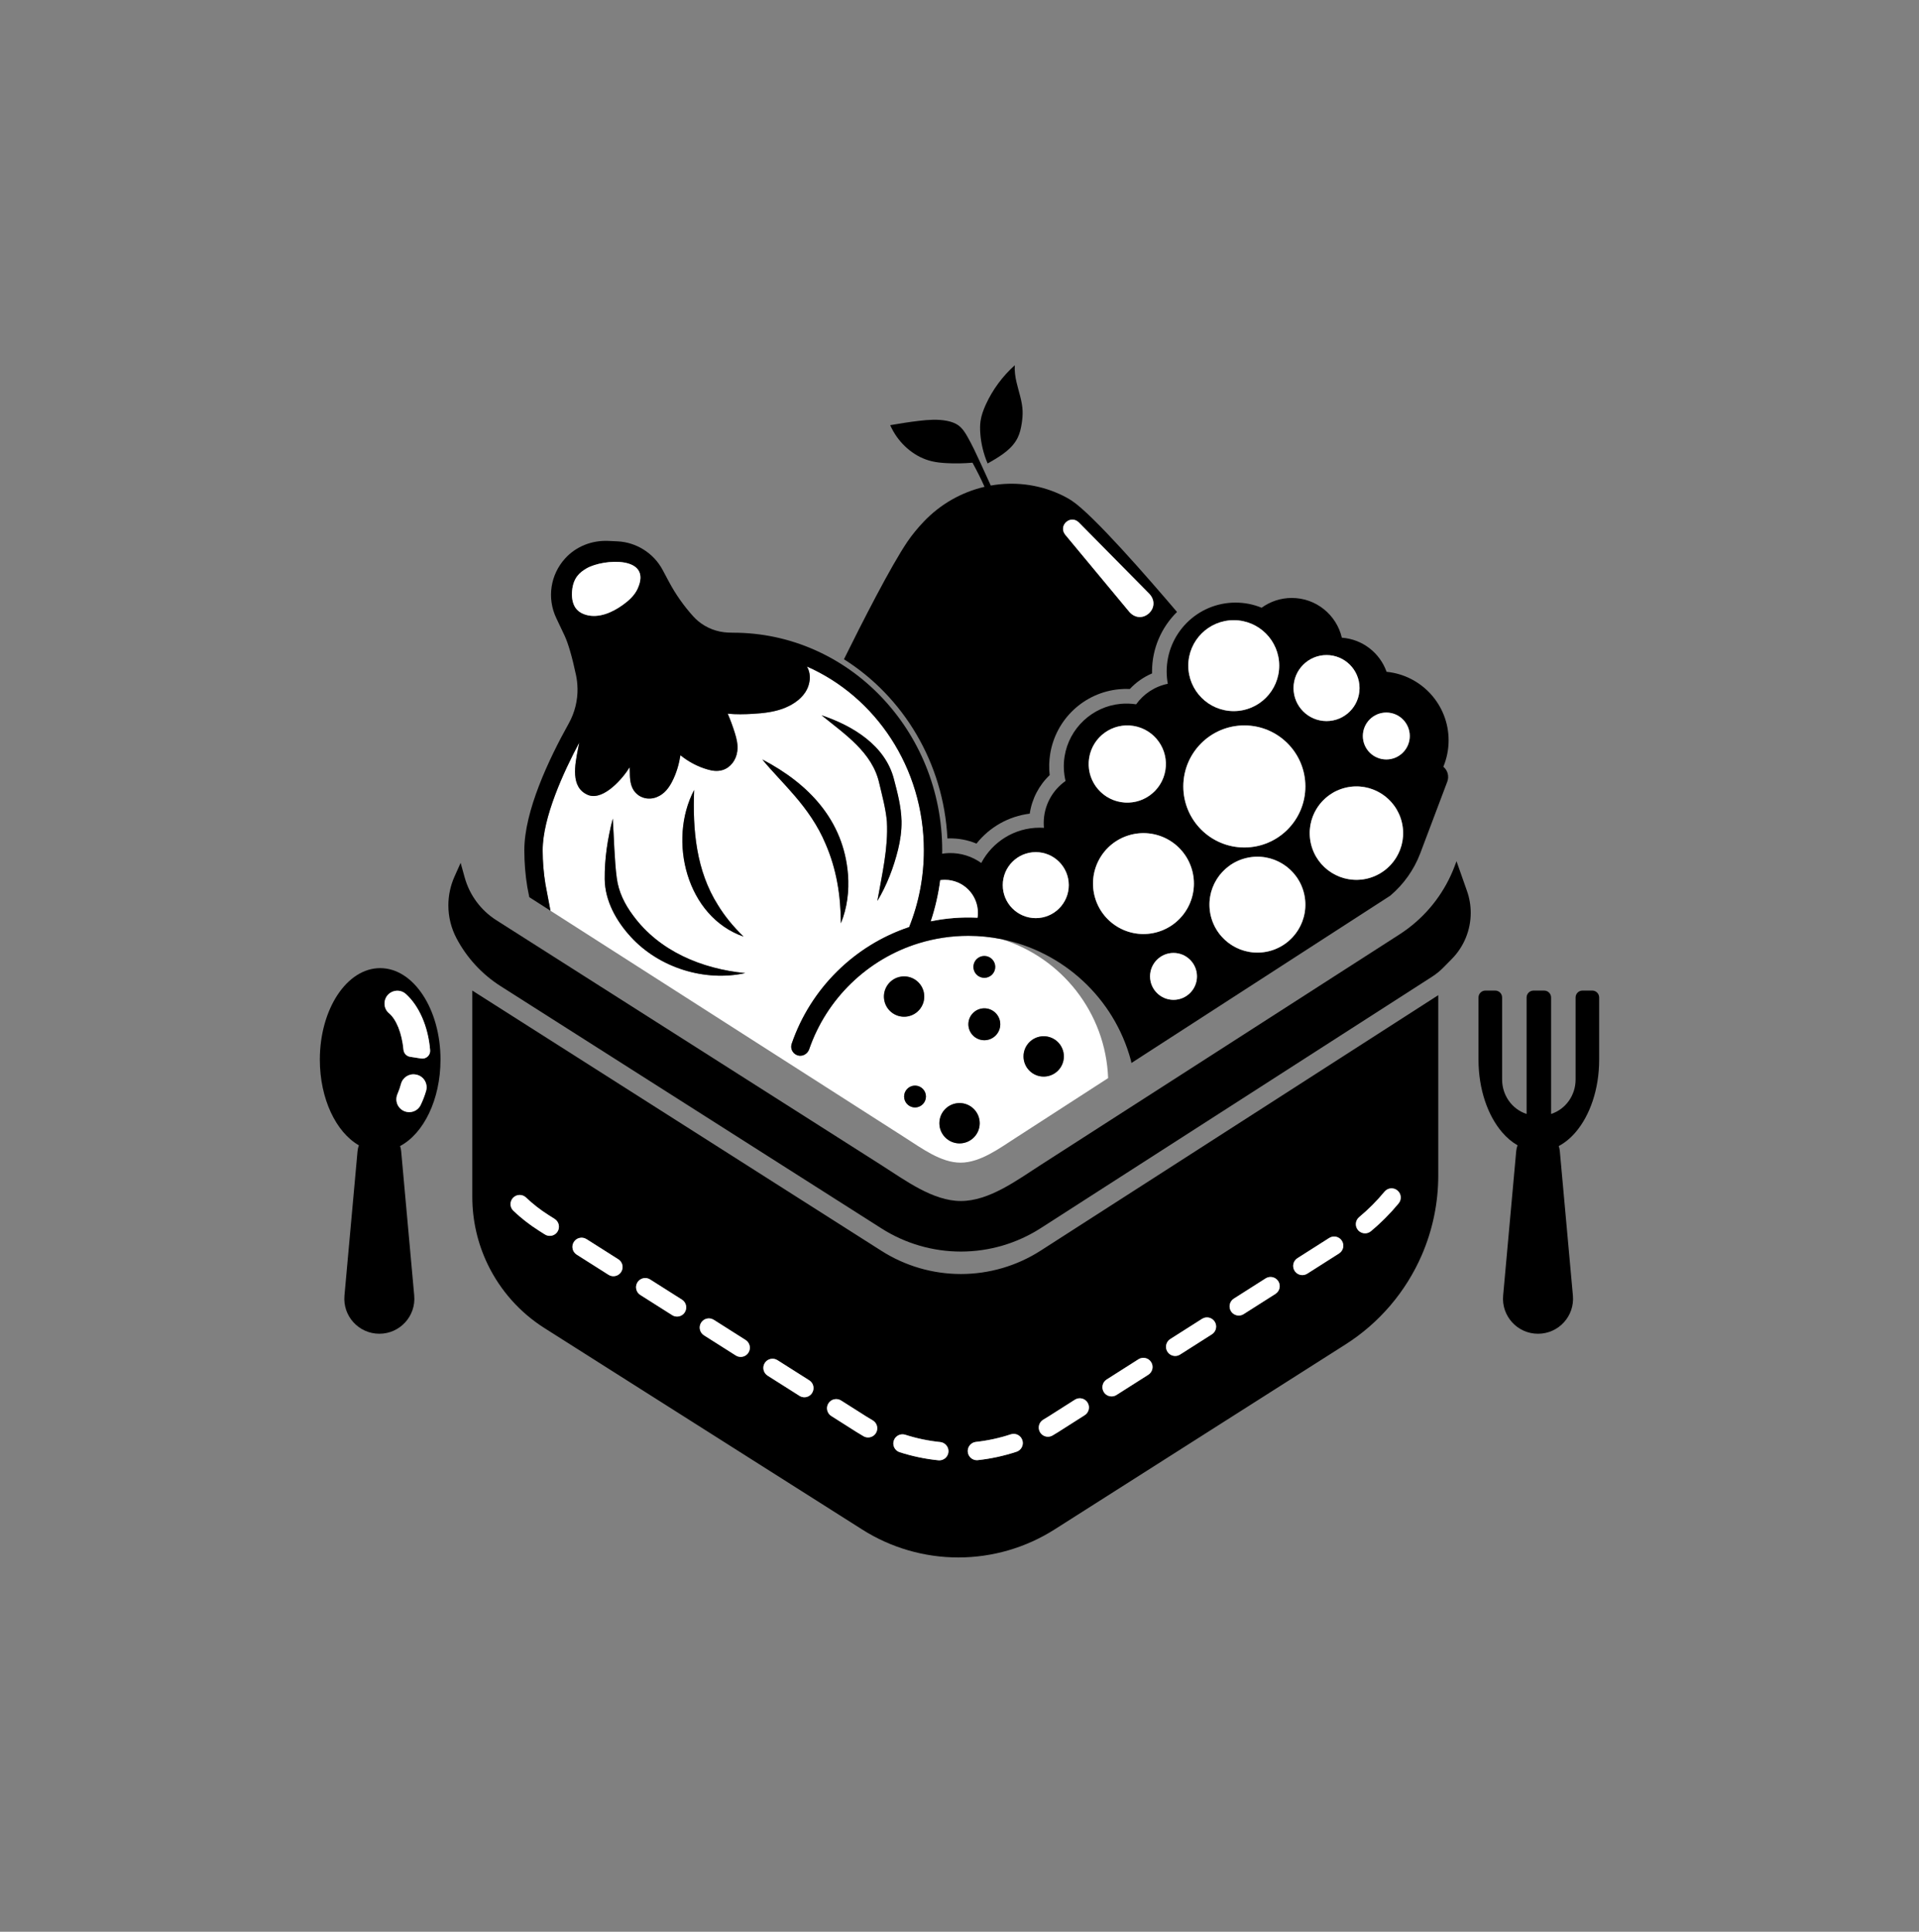 <svg width="150" height="151" viewBox="0 0 150 151" fill="none" xmlns="http://www.w3.org/2000/svg">
<rect x="0" y="0" width="150" height="151" fill="#808080" stroke="none"/>
<g id="Food">
<g id="Group 1577704878">
<path id="Vector" d="M71.814 73.733C67.814 74.966 64.614 78.064 63.251 82.023C63.121 82.399 62.708 82.62 62.332 82.49C61.962 82.363 61.759 81.969 61.882 81.596C61.883 81.593 61.886 81.583 61.887 81.58C63.361 77.283 66.777 73.903 71.066 72.469C71.829 70.565 72.217 68.546 72.217 66.461C72.217 60.008 68.441 54.459 63.076 52.1C63.083 52.113 63.091 52.126 63.098 52.139C63.264 52.448 63.332 52.803 63.292 53.164C63.288 53.204 63.279 53.242 63.272 53.281C63.27 53.295 63.268 53.308 63.265 53.322C63.255 53.379 63.242 53.436 63.227 53.492C63.218 53.524 63.208 53.556 63.198 53.588C63.184 53.632 63.169 53.675 63.152 53.718C63.146 53.733 63.142 53.748 63.136 53.763C63.122 53.797 63.105 53.829 63.089 53.862C63.081 53.88 63.073 53.898 63.064 53.916C63.029 53.983 62.99 54.048 62.949 54.112C62.935 54.133 62.921 54.152 62.907 54.173C62.873 54.223 62.836 54.271 62.797 54.318C62.786 54.333 62.775 54.347 62.762 54.361C62.709 54.425 62.652 54.487 62.591 54.547C62.583 54.554 62.575 54.562 62.567 54.569C62.512 54.621 62.454 54.672 62.394 54.722C62.376 54.737 62.359 54.751 62.341 54.765C62.271 54.821 62.199 54.875 62.121 54.927C61.973 55.027 61.819 55.114 61.662 55.192C61.563 55.242 61.462 55.288 61.36 55.33C61.358 55.331 61.356 55.331 61.355 55.332C61.318 55.347 61.281 55.36 61.244 55.374C61.214 55.386 61.184 55.398 61.154 55.408C60.818 55.528 60.47 55.61 60.118 55.669C59.695 55.739 59.267 55.775 58.847 55.8C58.209 55.836 57.548 55.853 56.885 55.786C57.098 56.282 57.285 56.788 57.444 57.303C57.572 57.715 57.702 58.2 57.633 58.73C57.542 59.428 57.094 60.001 56.492 60.19C56.056 60.326 55.636 60.241 55.319 60.151C54.546 59.932 53.816 59.545 53.188 59.035C53.077 59.734 52.875 60.464 52.509 61.15C52.486 61.193 52.46 61.239 52.432 61.287C52.424 61.301 52.415 61.316 52.406 61.33C52.386 61.364 52.365 61.398 52.342 61.433C52.33 61.452 52.317 61.471 52.304 61.49C52.283 61.522 52.261 61.553 52.237 61.585C52.222 61.606 52.207 61.627 52.19 61.648C52.166 61.679 52.139 61.71 52.113 61.741C52.096 61.761 52.08 61.781 52.062 61.801C52.018 61.848 51.972 61.895 51.923 61.94C51.905 61.956 51.885 61.972 51.865 61.988C51.831 62.017 51.796 62.047 51.758 62.074C51.735 62.092 51.709 62.108 51.684 62.125C51.66 62.141 51.638 62.158 51.613 62.173C51.601 62.18 51.588 62.185 51.576 62.192C51.538 62.214 51.498 62.234 51.457 62.253C51.428 62.267 51.4 62.28 51.371 62.292C51.348 62.302 51.327 62.314 51.303 62.323C50.888 62.477 50.443 62.454 50.075 62.262C50.075 62.262 50.074 62.262 50.073 62.261C50.064 62.257 50.055 62.253 50.046 62.248C50.032 62.241 50.021 62.232 50.008 62.225C49.984 62.211 49.961 62.197 49.938 62.181C49.921 62.17 49.903 62.158 49.887 62.146C49.884 62.144 49.881 62.142 49.878 62.14C49.87 62.134 49.863 62.127 49.854 62.12C49.711 62.009 49.599 61.881 49.515 61.743C49.514 61.741 49.512 61.739 49.511 61.736C49.498 61.716 49.488 61.695 49.477 61.675C49.465 61.654 49.454 61.633 49.444 61.612C49.438 61.6 49.432 61.588 49.427 61.575C49.413 61.544 49.4 61.514 49.388 61.482C49.385 61.476 49.383 61.47 49.381 61.464C49.367 61.426 49.354 61.387 49.343 61.349C49.343 61.348 49.342 61.347 49.342 61.345C49.266 61.09 49.244 60.829 49.237 60.598C49.237 60.595 49.237 60.592 49.237 60.59C49.236 60.557 49.236 60.525 49.235 60.494C49.235 60.489 49.235 60.483 49.235 60.477C49.234 60.442 49.234 60.408 49.233 60.376C49.232 60.241 49.227 60.107 49.219 59.972C48.68 60.858 47.218 62.54 46.048 62.172C46.011 62.16 45.974 62.146 45.937 62.13C44.589 61.54 44.927 59.83 45.199 58.455C45.224 58.323 45.251 58.19 45.276 58.057C45.277 58.053 45.278 58.048 45.279 58.043C44.053 60.347 42.421 63.898 42.421 66.462C42.421 67.35 42.493 68.243 42.637 69.114L43.03 71.189L45.559 72.808L70.75 88.931C72.044 89.755 73.547 90.883 75.081 90.883C76.627 90.883 78.141 89.747 79.442 88.911L86.618 84.273C86.424 79.144 82.97 74.85 78.266 73.407C77.431 73.241 76.572 73.152 75.697 73.152C74.375 73.152 73.07 73.348 71.817 73.734L71.814 73.733ZM54.256 61.755C54.134 64.9 54.418 68.059 56.123 70.757C56.662 71.635 57.326 72.441 58.122 73.212C53.67 71.668 52.18 65.704 54.256 61.755ZM49.308 73.234C48.178 72.006 47.286 70.424 47.267 68.719C47.252 67.115 47.493 65.533 47.898 63.987C47.986 65.341 48.029 67.332 48.21 68.635C48.351 69.726 48.836 70.695 49.491 71.567C51.531 74.347 54.842 75.732 58.25 76.066C55.082 76.758 51.529 75.655 49.307 73.234L49.308 73.234ZM69.876 60.907C70.16 61.992 70.439 63.044 70.469 64.174C70.484 64.945 70.371 65.694 70.198 66.406C69.846 67.822 69.326 69.185 68.581 70.424C68.943 68.349 69.437 66.301 69.326 64.229C69.24 63.227 68.957 62.2 68.727 61.221C68.193 58.815 66.029 57.388 64.216 55.913C66.643 56.724 69.2 58.26 69.876 60.908L69.876 60.907ZM66.283 68.355C66.383 69.649 66.219 70.978 65.726 72.174C65.715 69.978 65.384 67.913 64.516 65.932C63.933 64.544 63.076 63.315 62.089 62.175C61.279 61.225 60.387 60.338 59.584 59.365C63.203 61.254 65.95 64.116 66.283 68.355ZM81.58 81.001C82.451 81.001 83.157 81.707 83.157 82.577C83.157 83.448 82.451 84.154 81.58 84.154C80.71 84.154 80.004 83.448 80.004 82.577C80.004 81.707 80.71 81.001 81.58 81.001ZM69.093 77.899C69.093 77.028 69.799 76.322 70.669 76.322C71.54 76.322 72.246 77.028 72.246 77.899C72.246 78.769 71.54 79.475 70.669 79.475C69.799 79.475 69.093 78.769 69.093 77.899ZM71.523 86.567C71.052 86.567 70.669 86.184 70.669 85.713C70.669 85.241 71.052 84.859 71.523 84.859C71.995 84.859 72.377 85.241 72.377 85.713C72.377 86.184 71.995 86.567 71.523 86.567ZM75.004 89.377C74.133 89.377 73.427 88.671 73.427 87.801C73.427 86.93 74.133 86.224 75.004 86.224C75.874 86.224 76.58 86.93 76.58 87.801C76.58 88.671 75.874 89.377 75.004 89.377ZM76.94 74.726C77.412 74.726 77.794 75.109 77.794 75.58C77.794 76.052 77.412 76.434 76.94 76.434C76.468 76.434 76.087 76.052 76.087 75.58C76.087 75.109 76.469 74.726 76.94 74.726ZM76.94 78.819C77.629 78.819 78.187 79.377 78.187 80.065C78.187 80.754 77.629 81.312 76.94 81.312C76.252 81.312 75.694 80.754 75.694 80.065C75.694 79.377 76.252 78.819 76.94 78.819Z" fill="white"/>
<path id="Vector_2" d="M34.432 82.831C34.432 78.88 32.32 75.676 29.716 75.676C27.111 75.676 25 78.88 25 82.831C25 85.894 26.268 88.507 28.052 89.527C27.999 89.669 27.962 89.82 27.948 89.978L26.925 101.272C26.78 102.875 28.042 104.256 29.652 104.256C31.261 104.256 32.524 102.874 32.378 101.272L31.356 89.978C31.343 89.842 31.314 89.711 31.271 89.586C33.111 88.61 34.431 85.955 34.431 82.831L34.432 82.831ZM30.399 79.194C30.125 78.967 30.007 78.601 30.075 78.251C30.224 77.484 31.154 77.179 31.733 77.704C32.749 78.626 33.469 80.224 33.621 82.088C33.621 82.091 33.621 82.093 33.622 82.096C33.653 82.486 33.307 82.802 32.92 82.741L32.057 82.606C31.782 82.563 31.567 82.341 31.54 82.065C31.416 80.751 30.979 79.675 30.398 79.194H30.399ZM31.349 86.706C30.993 86.415 30.887 85.924 31.074 85.504C31.179 85.269 31.269 85.009 31.344 84.727C31.478 84.219 31.979 83.899 32.495 83.993L32.525 83.999C33.118 84.107 33.475 84.707 33.304 85.284C33.188 85.675 33.045 86.043 32.879 86.383C32.598 86.959 31.845 87.111 31.349 86.706H31.349Z" fill="black"/>
<path id="Vector_3" d="M124.462 77.431H123.697C123.399 77.431 123.157 77.673 123.157 77.972V84.393C123.157 85.595 122.406 86.689 121.264 87.069C121.257 87.072 121.25 87.074 121.242 87.077V77.972C121.242 77.674 121 77.432 120.702 77.432H119.868C119.57 77.432 119.328 77.674 119.328 77.972V87.077C119.32 87.074 119.313 87.072 119.306 87.069C118.165 86.689 117.414 85.596 117.414 84.393V77.972C117.414 77.673 117.172 77.431 116.873 77.431H116.109C115.81 77.431 115.568 77.673 115.568 77.972V82.832C115.568 85.144 116.292 87.199 117.413 88.506C117.777 88.931 118.184 89.275 118.621 89.526C118.567 89.668 118.53 89.82 118.516 89.978L117.494 101.272C117.349 102.875 118.611 104.257 120.22 104.257C121.83 104.257 123.093 102.875 122.947 101.272L121.924 89.978C121.912 89.841 121.882 89.71 121.84 89.585C122.318 89.331 122.762 88.965 123.155 88.506C124.277 87.198 125 85.144 125 82.832V77.972C125 77.673 124.758 77.431 124.46 77.431H124.462Z" fill="black"/>
<path id="Vector_4" d="M75.11 99.587C72.913 99.587 70.761 98.96 68.907 97.781L36.918 77.431V93.559C36.918 95.389 37.331 97.195 38.127 98.842C39.112 100.88 40.647 102.602 42.559 103.814L67.403 119.564C69.648 120.987 72.251 121.743 74.909 121.743C77.567 121.743 80.183 120.983 82.432 119.553L105.17 105.093C107.809 103.415 109.884 100.985 111.13 98.116C111.983 96.149 112.423 94.028 112.423 91.884V77.79L81.355 97.753C79.492 98.95 77.324 99.587 75.109 99.587H75.11ZM43.579 96.272C43.442 96.487 43.21 96.605 42.973 96.605C42.842 96.605 42.709 96.569 42.59 96.493L42.102 96.184C41.397 95.737 40.733 95.219 40.128 94.644C39.841 94.371 39.83 93.918 40.102 93.631C40.374 93.344 40.828 93.332 41.115 93.605C41.653 94.115 42.243 94.576 42.869 94.973L43.357 95.282C43.691 95.495 43.79 95.938 43.578 96.272L43.579 96.272ZM48.554 99.426C48.417 99.641 48.185 99.759 47.948 99.759C47.817 99.759 47.684 99.723 47.565 99.647L45.077 98.07C44.743 97.858 44.644 97.415 44.856 97.081C45.068 96.747 45.511 96.648 45.845 96.86L48.332 98.437C48.667 98.649 48.766 99.092 48.554 99.426ZM53.528 102.58C53.392 102.795 53.16 102.913 52.922 102.913C52.791 102.913 52.658 102.877 52.539 102.801L50.052 101.225C49.717 101.013 49.618 100.57 49.83 100.235C50.042 99.901 50.485 99.802 50.819 100.014L53.307 101.591C53.641 101.803 53.74 102.246 53.528 102.58ZM58.503 105.733C58.367 105.949 58.135 106.066 57.897 106.066C57.766 106.066 57.633 106.03 57.514 105.955L55.027 104.378C54.692 104.166 54.593 103.723 54.805 103.389C55.017 103.055 55.46 102.955 55.794 103.167L58.282 104.744C58.616 104.956 58.715 105.399 58.503 105.733ZM63.478 108.887C63.342 109.102 63.109 109.22 62.872 109.22C62.741 109.22 62.608 109.184 62.489 109.108L60.001 107.532C59.667 107.32 59.568 106.877 59.78 106.542C59.992 106.208 60.434 106.109 60.769 106.321L63.257 107.898C63.591 108.11 63.69 108.553 63.478 108.887ZM68.477 112.002C68.344 112.233 68.103 112.363 67.854 112.363C67.733 112.363 67.611 112.332 67.498 112.268C67.313 112.162 67.128 112.049 66.945 111.934L64.977 110.686C64.642 110.474 64.543 110.031 64.755 109.697C64.967 109.363 65.41 109.264 65.744 109.476L67.713 110.724C67.878 110.828 68.045 110.929 68.212 111.025C68.555 111.222 68.674 111.66 68.477 112.003V112.002ZM74.134 113.508C74.097 113.877 73.785 114.152 73.422 114.152C73.398 114.152 73.373 114.151 73.348 114.149C72.323 114.045 71.305 113.832 70.324 113.516C69.947 113.395 69.739 112.991 69.861 112.615C69.982 112.238 70.385 112.031 70.762 112.152C71.648 112.436 72.567 112.629 73.493 112.722C73.887 112.762 74.174 113.114 74.134 113.508ZM106.24 95.139C106.959 94.541 107.626 93.873 108.22 93.151C108.472 92.846 108.924 92.802 109.229 93.055C109.535 93.306 109.578 93.758 109.326 94.064C108.674 94.854 107.944 95.587 107.155 96.242C107.022 96.353 106.859 96.407 106.698 96.407C106.492 96.407 106.288 96.32 106.146 96.148C105.893 95.844 105.935 95.392 106.24 95.139ZM79.458 113.48C78.479 113.803 77.463 114.024 76.438 114.136C76.412 114.139 76.385 114.141 76.359 114.141C75.998 114.141 75.688 113.869 75.648 113.502C75.605 113.108 75.889 112.754 76.282 112.711C77.207 112.61 78.124 112.411 79.008 112.119C79.383 111.995 79.789 112.199 79.913 112.574C80.038 112.95 79.833 113.356 79.458 113.48ZM101.414 98.35L103.899 96.769C104.233 96.557 104.677 96.655 104.889 96.989C105.101 97.323 105.003 97.766 104.669 97.979L102.184 99.559C102.064 99.635 101.931 99.671 101.8 99.671C101.563 99.671 101.331 99.554 101.194 99.339C100.982 99.005 101.08 98.562 101.414 98.349V98.35ZM96.444 101.51L98.929 99.93C99.262 99.717 99.706 99.816 99.918 100.15C100.131 100.484 100.032 100.927 99.698 101.139L97.213 102.72C97.094 102.796 96.961 102.832 96.829 102.832C96.592 102.832 96.36 102.714 96.224 102.5C96.011 102.166 96.11 101.723 96.444 101.51ZM91.474 104.671L93.959 103.091C94.293 102.878 94.736 102.977 94.948 103.311C95.161 103.645 95.062 104.088 94.728 104.3L92.243 105.881C92.124 105.957 91.991 105.993 91.859 105.993C91.622 105.993 91.39 105.875 91.254 105.661C91.041 105.327 91.14 104.884 91.474 104.671ZM86.503 107.832L88.988 106.252C89.322 106.039 89.765 106.138 89.978 106.472C90.19 106.806 90.092 107.249 89.758 107.461L87.272 109.042C87.153 109.118 87.02 109.154 86.888 109.154C86.651 109.154 86.419 109.036 86.283 108.821C86.07 108.487 86.169 108.045 86.503 107.832ZM81.55 110.971C81.693 110.887 81.836 110.8 81.974 110.712L84.018 109.412C84.352 109.2 84.796 109.298 85.007 109.632C85.22 109.966 85.121 110.409 84.787 110.622L82.743 111.922C82.59 112.019 82.432 112.115 82.274 112.208C82.16 112.274 82.036 112.306 81.913 112.306C81.666 112.306 81.427 112.179 81.293 111.951C81.094 111.609 81.208 111.17 81.55 110.97V110.971Z" fill="black"/>
<path id="Vector_5" d="M81.58 84.154C82.451 84.154 83.157 83.448 83.157 82.577C83.157 81.706 82.451 81.001 81.58 81.001C80.71 81.001 80.004 81.706 80.004 82.577C80.004 83.448 80.71 84.154 81.58 84.154Z" fill="black"/>
<path id="Vector_6" d="M76.941 81.311C77.629 81.311 78.187 80.753 78.187 80.065C78.187 79.376 77.629 78.818 76.941 78.818C76.252 78.818 75.694 79.376 75.694 80.065C75.694 80.753 76.252 81.311 76.941 81.311Z" fill="black"/>
<path id="Vector_7" d="M76.94 76.434C77.412 76.434 77.794 76.052 77.794 75.58C77.794 75.109 77.412 74.726 76.94 74.726C76.468 74.726 76.087 75.109 76.087 75.58C76.087 76.052 76.469 76.434 76.94 76.434Z" fill="black"/>
<path id="Vector_8" d="M71.523 84.859C71.052 84.859 70.67 85.241 70.67 85.713C70.67 86.184 71.052 86.567 71.523 86.567C71.995 86.567 72.377 86.184 72.377 85.713C72.377 85.241 71.995 84.859 71.523 84.859Z" fill="black"/>
<path id="Vector_9" d="M70.922 79.455C71.781 79.316 72.365 78.506 72.225 77.646C72.086 76.787 71.276 76.203 70.416 76.343C69.557 76.482 68.973 77.292 69.113 78.151C69.252 79.011 70.062 79.594 70.922 79.455Z" fill="black"/>
<path id="Vector_10" d="M75.003 89.377C75.874 89.377 76.58 88.671 76.58 87.801C76.58 86.93 75.874 86.224 75.003 86.224C74.133 86.224 73.427 86.93 73.427 87.801C73.427 88.671 74.133 89.377 75.003 89.377Z" fill="black"/>
<path id="Vector_11" d="M45.143 53.786C45.163 54.752 44.926 55.708 44.457 56.549C42.873 59.389 40.984 63.415 40.984 66.462C40.984 67.428 41.063 68.398 41.219 69.346L41.373 70.13L43.027 71.189L42.634 69.113C42.491 68.242 42.418 67.35 42.418 66.462C42.418 63.897 44.05 60.347 45.276 58.043C45.275 58.047 45.274 58.052 45.273 58.057C45.248 58.189 45.222 58.322 45.196 58.455C44.924 59.829 44.587 61.54 45.934 62.129C45.971 62.145 46.008 62.159 46.045 62.171C47.215 62.539 48.678 60.858 49.217 59.972C49.224 60.106 49.23 60.241 49.23 60.375C49.23 60.408 49.231 60.442 49.232 60.477C49.232 60.482 49.232 60.488 49.232 60.494C49.233 60.525 49.233 60.557 49.234 60.589C49.234 60.592 49.234 60.595 49.234 60.597C49.241 60.829 49.263 61.09 49.339 61.345C49.339 61.346 49.339 61.347 49.34 61.349C49.351 61.387 49.364 61.425 49.378 61.463C49.381 61.469 49.383 61.476 49.385 61.482C49.397 61.513 49.41 61.544 49.424 61.575C49.43 61.587 49.435 61.599 49.441 61.612C49.451 61.633 49.463 61.654 49.474 61.674C49.485 61.695 49.496 61.716 49.508 61.736C49.51 61.738 49.511 61.74 49.512 61.742C49.597 61.881 49.708 62.009 49.851 62.12C49.86 62.126 49.867 62.133 49.875 62.14C49.878 62.142 49.881 62.144 49.884 62.146C49.9 62.158 49.918 62.169 49.935 62.181C49.958 62.196 49.981 62.21 50.005 62.224C50.018 62.232 50.029 62.24 50.043 62.248C50.052 62.253 50.061 62.256 50.07 62.261C50.071 62.261 50.072 62.261 50.072 62.262C50.441 62.453 50.886 62.477 51.3 62.322C51.324 62.313 51.345 62.301 51.368 62.291C51.397 62.28 51.425 62.266 51.454 62.253C51.495 62.233 51.535 62.213 51.573 62.191C51.585 62.184 51.598 62.179 51.61 62.172C51.635 62.157 51.657 62.14 51.681 62.124C51.706 62.107 51.732 62.091 51.755 62.074C51.793 62.046 51.828 62.017 51.862 61.987C51.881 61.971 51.902 61.956 51.92 61.939C51.969 61.894 52.016 61.848 52.059 61.8C52.077 61.781 52.093 61.761 52.11 61.741C52.136 61.71 52.163 61.679 52.187 61.647C52.204 61.626 52.219 61.605 52.234 61.584C52.258 61.553 52.28 61.521 52.301 61.49C52.314 61.471 52.327 61.452 52.339 61.433C52.362 61.398 52.383 61.364 52.403 61.33C52.412 61.315 52.421 61.301 52.429 61.286C52.457 61.239 52.483 61.192 52.506 61.149C52.872 60.463 53.073 59.733 53.185 59.034C53.813 59.545 54.543 59.931 55.316 60.15C55.633 60.24 56.053 60.326 56.489 60.189C57.091 60.001 57.539 59.428 57.63 58.729C57.699 58.199 57.569 57.715 57.441 57.302C57.282 56.788 57.095 56.281 56.882 55.786C57.545 55.853 58.206 55.836 58.844 55.799C59.264 55.775 59.693 55.739 60.115 55.668C60.467 55.609 60.815 55.527 61.151 55.408C61.181 55.397 61.211 55.385 61.241 55.374C61.278 55.36 61.315 55.347 61.352 55.332C61.354 55.331 61.356 55.33 61.357 55.329C61.459 55.288 61.56 55.241 61.659 55.192C61.816 55.114 61.97 55.027 62.118 54.927C62.196 54.875 62.268 54.82 62.338 54.765C62.356 54.751 62.374 54.736 62.391 54.722C62.451 54.672 62.509 54.621 62.564 54.568C62.571 54.561 62.58 54.554 62.588 54.546C62.649 54.486 62.706 54.424 62.759 54.361C62.771 54.347 62.782 54.332 62.794 54.318C62.832 54.271 62.87 54.223 62.904 54.172C62.917 54.152 62.932 54.132 62.946 54.112C62.988 54.048 63.026 53.982 63.061 53.915C63.07 53.897 63.078 53.879 63.086 53.861C63.102 53.828 63.119 53.796 63.133 53.763C63.139 53.748 63.143 53.732 63.149 53.717C63.166 53.675 63.181 53.631 63.195 53.588C63.205 53.556 63.215 53.524 63.224 53.491C63.239 53.435 63.252 53.379 63.262 53.322C63.265 53.308 63.267 53.294 63.269 53.28C63.276 53.241 63.285 53.203 63.289 53.164C63.329 52.802 63.261 52.448 63.095 52.138C63.088 52.125 63.081 52.112 63.073 52.1C68.438 54.458 72.214 60.007 72.214 66.461C72.214 68.545 71.826 70.565 71.063 72.469C66.775 73.902 63.359 77.282 61.884 81.58C61.883 81.583 61.88 81.593 61.879 81.596C61.756 81.968 61.959 82.362 62.329 82.49C62.705 82.619 63.118 82.398 63.248 82.022C64.611 78.063 67.811 74.965 71.811 73.733C73.064 73.347 74.369 73.151 75.691 73.151C76.566 73.151 77.425 73.24 78.26 73.407C83.084 74.37 87.074 77.991 88.392 82.868C88.407 82.924 88.422 83.002 88.439 83.091L108.671 70.013C109.713 69.132 110.529 67.987 111.012 66.709L113.127 61.104C113.283 60.692 113.167 60.22 112.825 59.942L112.819 59.937C113.084 59.301 113.231 58.603 113.231 57.87C113.231 55.078 111.105 52.782 108.383 52.514C107.862 51.041 106.507 49.964 104.886 49.848C104.473 48.068 102.879 46.741 100.974 46.741C100.093 46.741 99.279 47.025 98.617 47.505C97.988 47.247 97.299 47.104 96.577 47.104C93.604 47.104 91.194 49.514 91.194 52.487C91.194 52.816 91.225 53.139 91.282 53.452C90.266 53.655 89.39 54.242 88.808 55.054C88.417 54.994 88.012 54.98 87.597 55.018C85.386 55.221 83.567 56.927 83.216 59.119C83.108 59.792 83.145 60.441 83.29 61.048C82.258 61.775 81.583 62.975 81.583 64.334C81.583 64.461 81.589 64.587 81.601 64.711C81.491 64.704 81.381 64.699 81.27 64.699C79.287 64.699 77.566 65.817 76.701 67.457C75.989 66.949 75.111 66.657 74.164 66.683C73.987 66.689 73.814 66.707 73.642 66.734C73.644 66.644 73.648 66.552 73.648 66.462C73.648 57.085 66.32 49.457 57.314 49.457C57.205 49.457 57.068 49.453 56.917 49.447C56.054 49.413 55.218 49.092 54.565 48.543C54.432 48.43 54.309 48.313 54.201 48.194C53.456 47.372 52.813 46.459 52.291 45.48L51.793 44.547C51.096 43.242 49.745 42.386 48.266 42.316L47.568 42.283C46.251 42.221 45.016 42.722 44.169 43.658C43.016 44.932 42.745 46.756 43.477 48.305L44.124 49.671C44.413 50.282 44.724 51.355 45.025 52.775C45.094 53.104 45.133 53.445 45.14 53.787L45.143 53.786ZM91.728 78.155C90.716 78.155 89.895 77.334 89.895 76.322C89.895 75.309 90.716 74.489 91.728 74.489C92.741 74.489 93.561 75.309 93.561 76.322C93.561 77.334 92.741 78.155 91.728 78.155ZM98.287 74.463C96.218 74.463 94.54 72.785 94.54 70.716C94.54 68.646 96.218 66.968 98.287 66.968C100.357 66.968 102.035 68.646 102.035 70.716C102.035 72.785 100.357 74.463 98.287 74.463ZM106.026 68.775C104.01 68.775 102.375 67.141 102.375 65.125C102.375 63.109 104.01 61.474 106.026 61.474C108.042 61.474 109.676 63.109 109.676 65.125C109.676 67.141 108.042 68.775 106.026 68.775ZM108.362 55.699C109.374 55.699 110.195 56.52 110.195 57.532C110.195 58.545 109.374 59.365 108.362 59.365C107.349 59.365 106.529 58.545 106.529 57.532C106.529 56.52 107.35 55.699 108.362 55.699ZM103.69 51.205C105.114 51.205 106.269 52.36 106.269 53.785C106.269 55.209 105.114 56.364 103.69 56.364C102.265 56.364 101.11 55.209 101.11 53.785C101.11 52.36 102.265 51.205 103.69 51.205ZM96.438 48.479C98.4 48.479 99.991 50.07 99.991 52.032C99.991 53.994 98.4 55.585 96.438 55.585C94.475 55.585 92.885 53.994 92.885 52.032C92.885 50.07 94.475 48.479 96.438 48.479ZM97.265 56.705C99.899 56.705 102.035 58.84 102.035 61.474C102.035 64.108 99.9 66.245 97.265 66.245C94.63 66.245 92.496 64.109 92.496 61.474C92.496 58.84 94.631 56.705 97.265 56.705ZM93.323 69.067C93.323 71.245 91.557 73.01 89.38 73.01C87.202 73.01 85.437 71.245 85.437 69.067C85.437 66.89 87.202 65.125 89.38 65.125C91.557 65.125 93.323 66.89 93.323 69.067ZM88.115 56.705C89.781 56.705 91.132 58.056 91.132 59.722C91.132 61.389 89.781 62.74 88.115 62.74C86.448 62.74 85.097 61.389 85.097 59.722C85.097 58.056 86.448 56.705 88.115 56.705ZM80.961 66.609C82.386 66.609 83.541 67.764 83.541 69.189C83.541 70.613 82.386 71.768 80.961 71.768C79.537 71.768 78.382 70.613 78.382 69.189C78.382 67.764 79.537 66.609 80.961 66.609ZM73.495 68.802C73.614 68.785 73.735 68.775 73.859 68.775C75.283 68.775 76.438 69.93 76.438 71.355C76.438 71.485 76.428 71.612 76.409 71.737C76.172 71.725 75.934 71.718 75.694 71.718C74.703 71.718 73.721 71.82 72.758 72.016C73.106 70.971 73.35 69.897 73.495 68.802ZM45.099 47.655C44.776 47.31 44.688 46.804 44.709 46.331C44.727 45.873 44.841 45.404 45.118 45.038C45.312 44.782 45.577 44.587 45.856 44.428C47.168 43.677 51.037 43.431 49.831 46.032C49.59 46.554 49.145 46.952 48.679 47.288C47.844 47.887 46.793 48.345 45.805 48.063C45.541 47.987 45.287 47.857 45.099 47.656L45.099 47.655Z" fill="black"/>
<path id="Vector_12" d="M64.517 65.932C65.384 67.913 65.716 69.978 65.727 72.174C66.22 70.978 66.384 69.649 66.284 68.355C65.95 64.116 63.203 61.254 59.584 59.365C60.387 60.338 61.279 61.226 62.09 62.175C63.076 63.315 63.933 64.544 64.517 65.932Z" fill="black"/>
<path id="Vector_13" d="M68.727 61.221C68.957 62.2 69.24 63.226 69.325 64.229C69.437 66.301 68.943 68.349 68.581 70.424C69.326 69.184 69.846 67.821 70.198 66.406C70.371 65.693 70.483 64.945 70.469 64.174C70.439 63.044 70.16 61.991 69.875 60.907C69.199 58.259 66.643 56.723 64.216 55.912C66.028 57.387 68.193 58.814 68.726 61.22L68.727 61.221Z" fill="black"/>
<path id="Vector_14" d="M58.123 73.211C57.326 72.441 56.662 71.635 56.124 70.757C54.419 68.059 54.134 64.9 54.257 61.754C52.181 65.704 53.671 71.669 58.123 73.211Z" fill="black"/>
<path id="Vector_15" d="M49.492 71.567C48.837 70.695 48.352 69.726 48.211 68.634C48.029 67.331 47.987 65.34 47.899 63.987C47.494 65.533 47.252 67.115 47.268 68.719C47.287 70.423 48.178 72.005 49.309 73.234C51.53 75.655 55.083 76.757 58.252 76.066C54.843 75.732 51.532 74.347 49.492 71.567L49.492 71.567Z" fill="black"/>
<path id="Vector_16" d="M72.204 40.778C71.744 41.262 71.312 41.78 70.943 42.321C69.625 44.256 67.352 48.733 65.968 51.534C70.588 54.442 73.758 59.602 74.057 65.54C74.083 65.539 74.109 65.538 74.135 65.538C74.898 65.517 75.64 65.655 76.327 65.943C77.352 64.648 78.844 63.805 80.491 63.601C80.657 62.453 81.207 61.39 82.049 60.59C81.986 60.042 81.999 59.489 82.087 58.939C82.524 56.211 84.747 54.129 87.495 53.876C87.768 53.851 88.041 53.844 88.314 53.856C88.805 53.332 89.396 52.919 90.052 52.639C90.05 52.589 90.05 52.538 90.05 52.487C90.05 50.669 90.798 49.022 92.002 47.836C89.773 45.214 85.447 40.24 83.776 39.139C83.489 38.95 83.164 38.777 82.816 38.619C81.093 37.839 79.225 37.639 77.445 37.954C77.2 37.416 76.954 36.879 76.709 36.342C76.672 36.264 76.636 36.186 76.601 36.107C76.298 35.446 75.99 34.786 75.631 34.153C75.445 33.825 75.239 33.496 74.938 33.269C74.667 33.066 74.336 32.957 74.003 32.894C73.292 32.758 72.559 32.812 71.84 32.896C71.084 32.984 70.331 33.105 69.58 33.235C69.655 33.396 69.734 33.555 69.822 33.709C70.471 34.847 71.561 35.755 72.836 36.056C73.214 36.146 73.603 36.182 73.991 36.203C74.665 36.239 75.343 36.226 76.016 36.168C76.352 36.786 76.675 37.411 76.956 38.054C75.18 38.466 73.517 39.395 72.204 40.778ZM84.324 40.832L89.85 46.43C90.827 47.511 89.271 48.925 88.288 47.845L83.261 41.794C82.698 41.079 83.667 40.203 84.324 40.832Z" fill="black"/>
<path id="Vector_17" d="M77.197 36.23C77.28 36.182 77.365 36.136 77.448 36.087C78.28 35.608 79.144 35.06 79.558 34.194C79.721 33.853 79.805 33.479 79.863 33.105C79.913 32.779 79.945 32.449 79.932 32.12C79.902 31.357 79.631 30.628 79.458 29.884C79.356 29.45 79.291 28.991 79.323 28.549C78.367 29.406 77.586 30.46 77.054 31.629C76.866 32.042 76.707 32.473 76.643 32.922C76.6 33.231 76.602 33.545 76.624 33.856C76.681 34.672 76.878 35.477 77.197 36.23Z" fill="black"/>
<path id="Vector_18" d="M114.653 69.604L113.849 67.32L113.698 67.721C112.972 69.643 111.719 71.316 110.092 72.551C109.865 72.723 109.631 72.887 109.391 73.042L99.151 79.622L81.356 91.056C79.492 92.254 77.324 93.88 75.109 93.88C72.912 93.88 70.761 92.264 68.907 91.085L38.794 71.929C37.586 71.16 36.706 69.971 36.323 68.591L36.006 67.447L35.528 68.517C35.37 68.869 35.251 69.236 35.17 69.611C35.088 69.991 35.047 70.38 35.047 70.771C35.047 71.672 35.267 72.559 35.689 73.355C36.494 74.876 37.681 76.162 39.133 77.086L68.907 96.026C70.76 97.206 72.912 97.832 75.109 97.832C77.324 97.832 79.492 97.195 81.356 95.998L111.94 76.346C112.261 76.139 112.559 75.898 112.826 75.626L113.487 74.955C114.431 73.995 114.96 72.701 114.96 71.354C114.96 70.773 114.862 70.197 114.669 69.649L114.653 69.604Z" fill="black"/>
<path id="Vector_19" d="M32.878 86.384C33.044 86.043 33.187 85.675 33.303 85.285C33.475 84.708 33.117 84.108 32.525 83.999L32.495 83.994C31.978 83.899 31.478 84.219 31.344 84.727C31.269 85.009 31.178 85.27 31.074 85.504C30.886 85.924 30.992 86.416 31.348 86.706C31.844 87.111 32.597 86.959 32.878 86.384Z" fill="white"/>
<path id="Vector_20" d="M32.056 82.607L32.92 82.742C33.307 82.802 33.652 82.487 33.621 82.097C33.621 82.094 33.621 82.091 33.621 82.089C33.468 80.224 32.749 78.626 31.732 77.704C31.154 77.179 30.224 77.485 30.075 78.252C30.006 78.601 30.124 78.967 30.398 79.195C30.979 79.676 31.416 80.752 31.54 82.066C31.566 82.343 31.782 82.564 32.057 82.607H32.056Z" fill="white"/>
<path id="Vector_21" d="M63.256 107.897L60.769 106.32C60.434 106.108 59.992 106.208 59.779 106.542C59.568 106.876 59.666 107.319 60.001 107.531L62.489 109.108C62.608 109.184 62.741 109.22 62.872 109.22C63.109 109.22 63.341 109.102 63.478 108.886C63.69 108.552 63.591 108.109 63.256 107.897Z" fill="white"/>
<path id="Vector_22" d="M73.493 112.722C72.567 112.628 71.648 112.436 70.762 112.151C70.385 112.03 69.982 112.237 69.861 112.614C69.739 112.991 69.947 113.395 70.324 113.516C71.305 113.831 72.323 114.044 73.349 114.148C73.373 114.151 73.397 114.152 73.422 114.152C73.785 114.152 74.097 113.877 74.135 113.507C74.174 113.113 73.887 112.762 73.493 112.722Z" fill="white"/>
<path id="Vector_23" d="M58.281 104.744L55.793 103.167C55.459 102.955 55.016 103.054 54.804 103.388C54.592 103.723 54.691 104.165 55.026 104.378L57.513 105.954C57.632 106.03 57.765 106.066 57.896 106.066C58.133 106.066 58.365 105.948 58.502 105.733C58.714 105.398 58.615 104.956 58.281 104.744Z" fill="white"/>
<path id="Vector_24" d="M68.212 111.023C68.045 110.928 67.877 110.826 67.713 110.722L65.744 109.474C65.41 109.262 64.967 109.362 64.755 109.696C64.543 110.03 64.642 110.473 64.977 110.685L66.945 111.933C67.127 112.048 67.313 112.16 67.498 112.266C67.611 112.331 67.733 112.361 67.854 112.361C68.103 112.361 68.344 112.232 68.477 112.001C68.674 111.657 68.555 111.219 68.212 111.022V111.023Z" fill="white"/>
<path id="Vector_25" d="M53.306 101.59L50.818 100.013C50.484 99.801 50.041 99.9 49.829 100.234C49.617 100.569 49.716 101.012 50.051 101.224L52.538 102.8C52.657 102.876 52.79 102.912 52.921 102.912C53.159 102.912 53.391 102.794 53.527 102.579C53.739 102.244 53.64 101.802 53.306 101.59Z" fill="white"/>
<path id="Vector_26" d="M43.357 95.282L42.869 94.973C42.242 94.576 41.652 94.116 41.115 93.605C40.828 93.332 40.375 93.344 40.102 93.631C39.83 93.918 39.841 94.371 40.128 94.644C40.733 95.219 41.397 95.737 42.102 96.184L42.59 96.493C42.709 96.569 42.842 96.605 42.973 96.605C43.21 96.605 43.442 96.487 43.579 96.272C43.791 95.938 43.692 95.495 43.357 95.283L43.357 95.282Z" fill="white"/>
<path id="Vector_27" d="M48.331 98.436L45.844 96.859C45.51 96.647 45.067 96.746 44.855 97.081C44.643 97.415 44.742 97.858 45.076 98.07L47.564 99.647C47.683 99.722 47.816 99.758 47.947 99.758C48.184 99.758 48.416 99.64 48.553 99.425C48.765 99.091 48.666 98.648 48.331 98.436Z" fill="white"/>
<path id="Vector_28" d="M101.8 99.671C101.931 99.671 102.064 99.634 102.184 99.559L104.669 97.978C105.003 97.766 105.101 97.323 104.889 96.989C104.677 96.655 104.233 96.556 103.899 96.769L101.414 98.349C101.08 98.562 100.982 99.005 101.194 99.339C101.331 99.554 101.563 99.671 101.8 99.671Z" fill="white"/>
<path id="Vector_29" d="M106.697 96.407C106.859 96.407 107.021 96.353 107.155 96.242C107.943 95.587 108.674 94.853 109.326 94.063C109.578 93.757 109.534 93.306 109.229 93.054C108.923 92.802 108.472 92.846 108.22 93.151C107.625 93.872 106.959 94.541 106.239 95.139C105.935 95.392 105.893 95.844 106.146 96.148C106.288 96.319 106.492 96.407 106.698 96.407H106.697Z" fill="white"/>
<path id="Vector_30" d="M96.829 102.832C96.96 102.832 97.094 102.796 97.213 102.72L99.698 101.14C100.032 100.927 100.131 100.484 99.918 100.15C99.706 99.816 99.263 99.718 98.928 99.93L96.443 101.511C96.109 101.723 96.011 102.166 96.223 102.5C96.36 102.715 96.592 102.832 96.829 102.832Z" fill="white"/>
<path id="Vector_31" d="M81.293 111.951C81.427 112.179 81.666 112.306 81.913 112.306C82.036 112.306 82.16 112.274 82.274 112.208C82.432 112.115 82.59 112.019 82.743 111.922L84.787 110.622C85.121 110.409 85.22 109.966 85.007 109.632C84.795 109.298 84.352 109.2 84.018 109.412L81.974 110.712C81.836 110.8 81.693 110.887 81.55 110.971C81.208 111.171 81.094 111.609 81.293 111.951Z" fill="white"/>
<path id="Vector_32" d="M79.008 112.119C78.124 112.411 77.207 112.61 76.282 112.711C75.889 112.754 75.605 113.108 75.648 113.502C75.688 113.869 75.999 114.141 76.359 114.141C76.385 114.141 76.412 114.139 76.438 114.136C77.463 114.024 78.479 113.803 79.458 113.48C79.834 113.356 80.038 112.95 79.913 112.574C79.789 112.198 79.384 111.995 79.008 112.119Z" fill="white"/>
<path id="Vector_33" d="M86.888 109.153C87.02 109.153 87.153 109.117 87.272 109.041L89.758 107.461C90.092 107.248 90.19 106.805 89.978 106.471C89.766 106.137 89.322 106.039 88.988 106.251L86.503 107.832C86.169 108.044 86.07 108.487 86.283 108.821C86.419 109.036 86.651 109.153 86.888 109.153Z" fill="white"/>
<path id="Vector_34" d="M91.859 105.993C91.991 105.993 92.124 105.957 92.243 105.881L94.728 104.3C95.062 104.088 95.161 103.645 94.948 103.311C94.736 102.977 94.293 102.878 93.959 103.091L91.474 104.671C91.14 104.884 91.041 105.327 91.254 105.661C91.39 105.875 91.622 105.993 91.859 105.993Z" fill="white"/>
<path id="Vector_35" d="M88.288 47.845C89.272 48.925 90.827 47.511 89.851 46.43L84.324 40.831C83.667 40.203 82.699 41.079 83.262 41.794L88.288 47.845Z" fill="white"/>
<path id="Vector_36" d="M91.093 60.205C91.36 58.56 90.243 57.01 88.598 56.743C86.953 56.477 85.403 57.594 85.136 59.239C84.869 60.884 85.986 62.434 87.631 62.701C89.276 62.968 90.826 61.85 91.093 60.205Z" fill="white"/>
<path id="Vector_37" d="M96.437 55.585C98.399 55.585 99.99 53.994 99.99 52.032C99.99 50.07 98.399 48.479 96.437 48.479C94.474 48.479 92.884 50.07 92.884 52.032C92.884 53.994 94.474 55.585 96.437 55.585Z" fill="white"/>
<path id="Vector_38" d="M103.69 56.365C105.114 56.365 106.269 55.21 106.269 53.785C106.269 52.361 105.114 51.206 103.69 51.206C102.265 51.206 101.11 52.361 101.11 53.785C101.11 55.21 102.265 56.365 103.69 56.365Z" fill="white"/>
<path id="Vector_39" d="M80.961 71.768C82.386 71.768 83.541 70.613 83.541 69.188C83.541 67.764 82.386 66.609 80.961 66.609C79.537 66.609 78.382 67.764 78.382 69.188C78.382 70.613 79.537 71.768 80.961 71.768Z" fill="white"/>
<path id="Vector_40" d="M76.408 71.737C76.427 71.612 76.438 71.485 76.438 71.355C76.438 69.931 75.283 68.776 73.858 68.776C73.734 68.776 73.613 68.786 73.494 68.803C73.349 69.898 73.105 70.971 72.758 72.016C73.72 71.819 74.703 71.718 75.694 71.718C75.933 71.718 76.171 71.725 76.408 71.737Z" fill="white"/>
<path id="Vector_41" d="M108.362 59.365C109.374 59.365 110.195 58.545 110.195 57.532C110.195 56.52 109.374 55.699 108.362 55.699C107.349 55.699 106.529 56.52 106.529 57.532C106.529 58.545 107.35 59.365 108.362 59.365Z" fill="white"/>
<path id="Vector_42" d="M91.728 74.489C90.716 74.489 89.895 75.309 89.895 76.322C89.895 77.334 90.716 78.155 91.728 78.155C92.741 78.155 93.562 77.334 93.562 76.322C93.562 75.309 92.741 74.489 91.728 74.489Z" fill="white"/>
<path id="Vector_43" d="M97.265 66.245C99.899 66.245 102.035 64.109 102.035 61.475C102.035 58.84 99.899 56.705 97.265 56.705C94.63 56.705 92.495 58.841 92.495 61.475C92.495 64.109 94.631 66.245 97.265 66.245Z" fill="white"/>
<path id="Vector_44" d="M90.522 72.841C92.606 72.21 93.784 70.009 93.153 67.925C92.522 65.841 90.321 64.663 88.237 65.294C86.153 65.925 84.975 68.126 85.606 70.21C86.237 72.294 88.438 73.472 90.522 72.841Z" fill="white"/>
<path id="Vector_45" d="M99.148 74.362C101.162 73.886 102.41 71.868 101.934 69.853C101.458 67.839 99.44 66.592 97.426 67.067C95.411 67.543 94.164 69.561 94.639 71.576C95.115 73.59 97.133 74.837 99.148 74.362Z" fill="white"/>
<path id="Vector_46" d="M106.864 68.678C108.826 68.215 110.042 66.248 109.578 64.286C109.115 62.324 107.149 61.109 105.187 61.572C103.224 62.035 102.009 64.001 102.473 65.964C102.936 67.926 104.902 69.141 106.864 68.678Z" fill="white"/>
<path id="Vector_47" d="M48.679 47.287C49.145 46.952 49.59 46.553 49.831 46.032C51.037 43.429 47.168 43.676 45.856 44.426C45.577 44.586 45.312 44.781 45.118 45.037C44.841 45.404 44.728 45.872 44.709 46.331C44.689 46.803 44.777 47.309 45.099 47.654C45.287 47.855 45.541 47.985 45.805 48.061C46.793 48.343 47.845 47.885 48.679 47.286L48.679 47.287Z" fill="white"/>
</g>
</g>
</svg>
